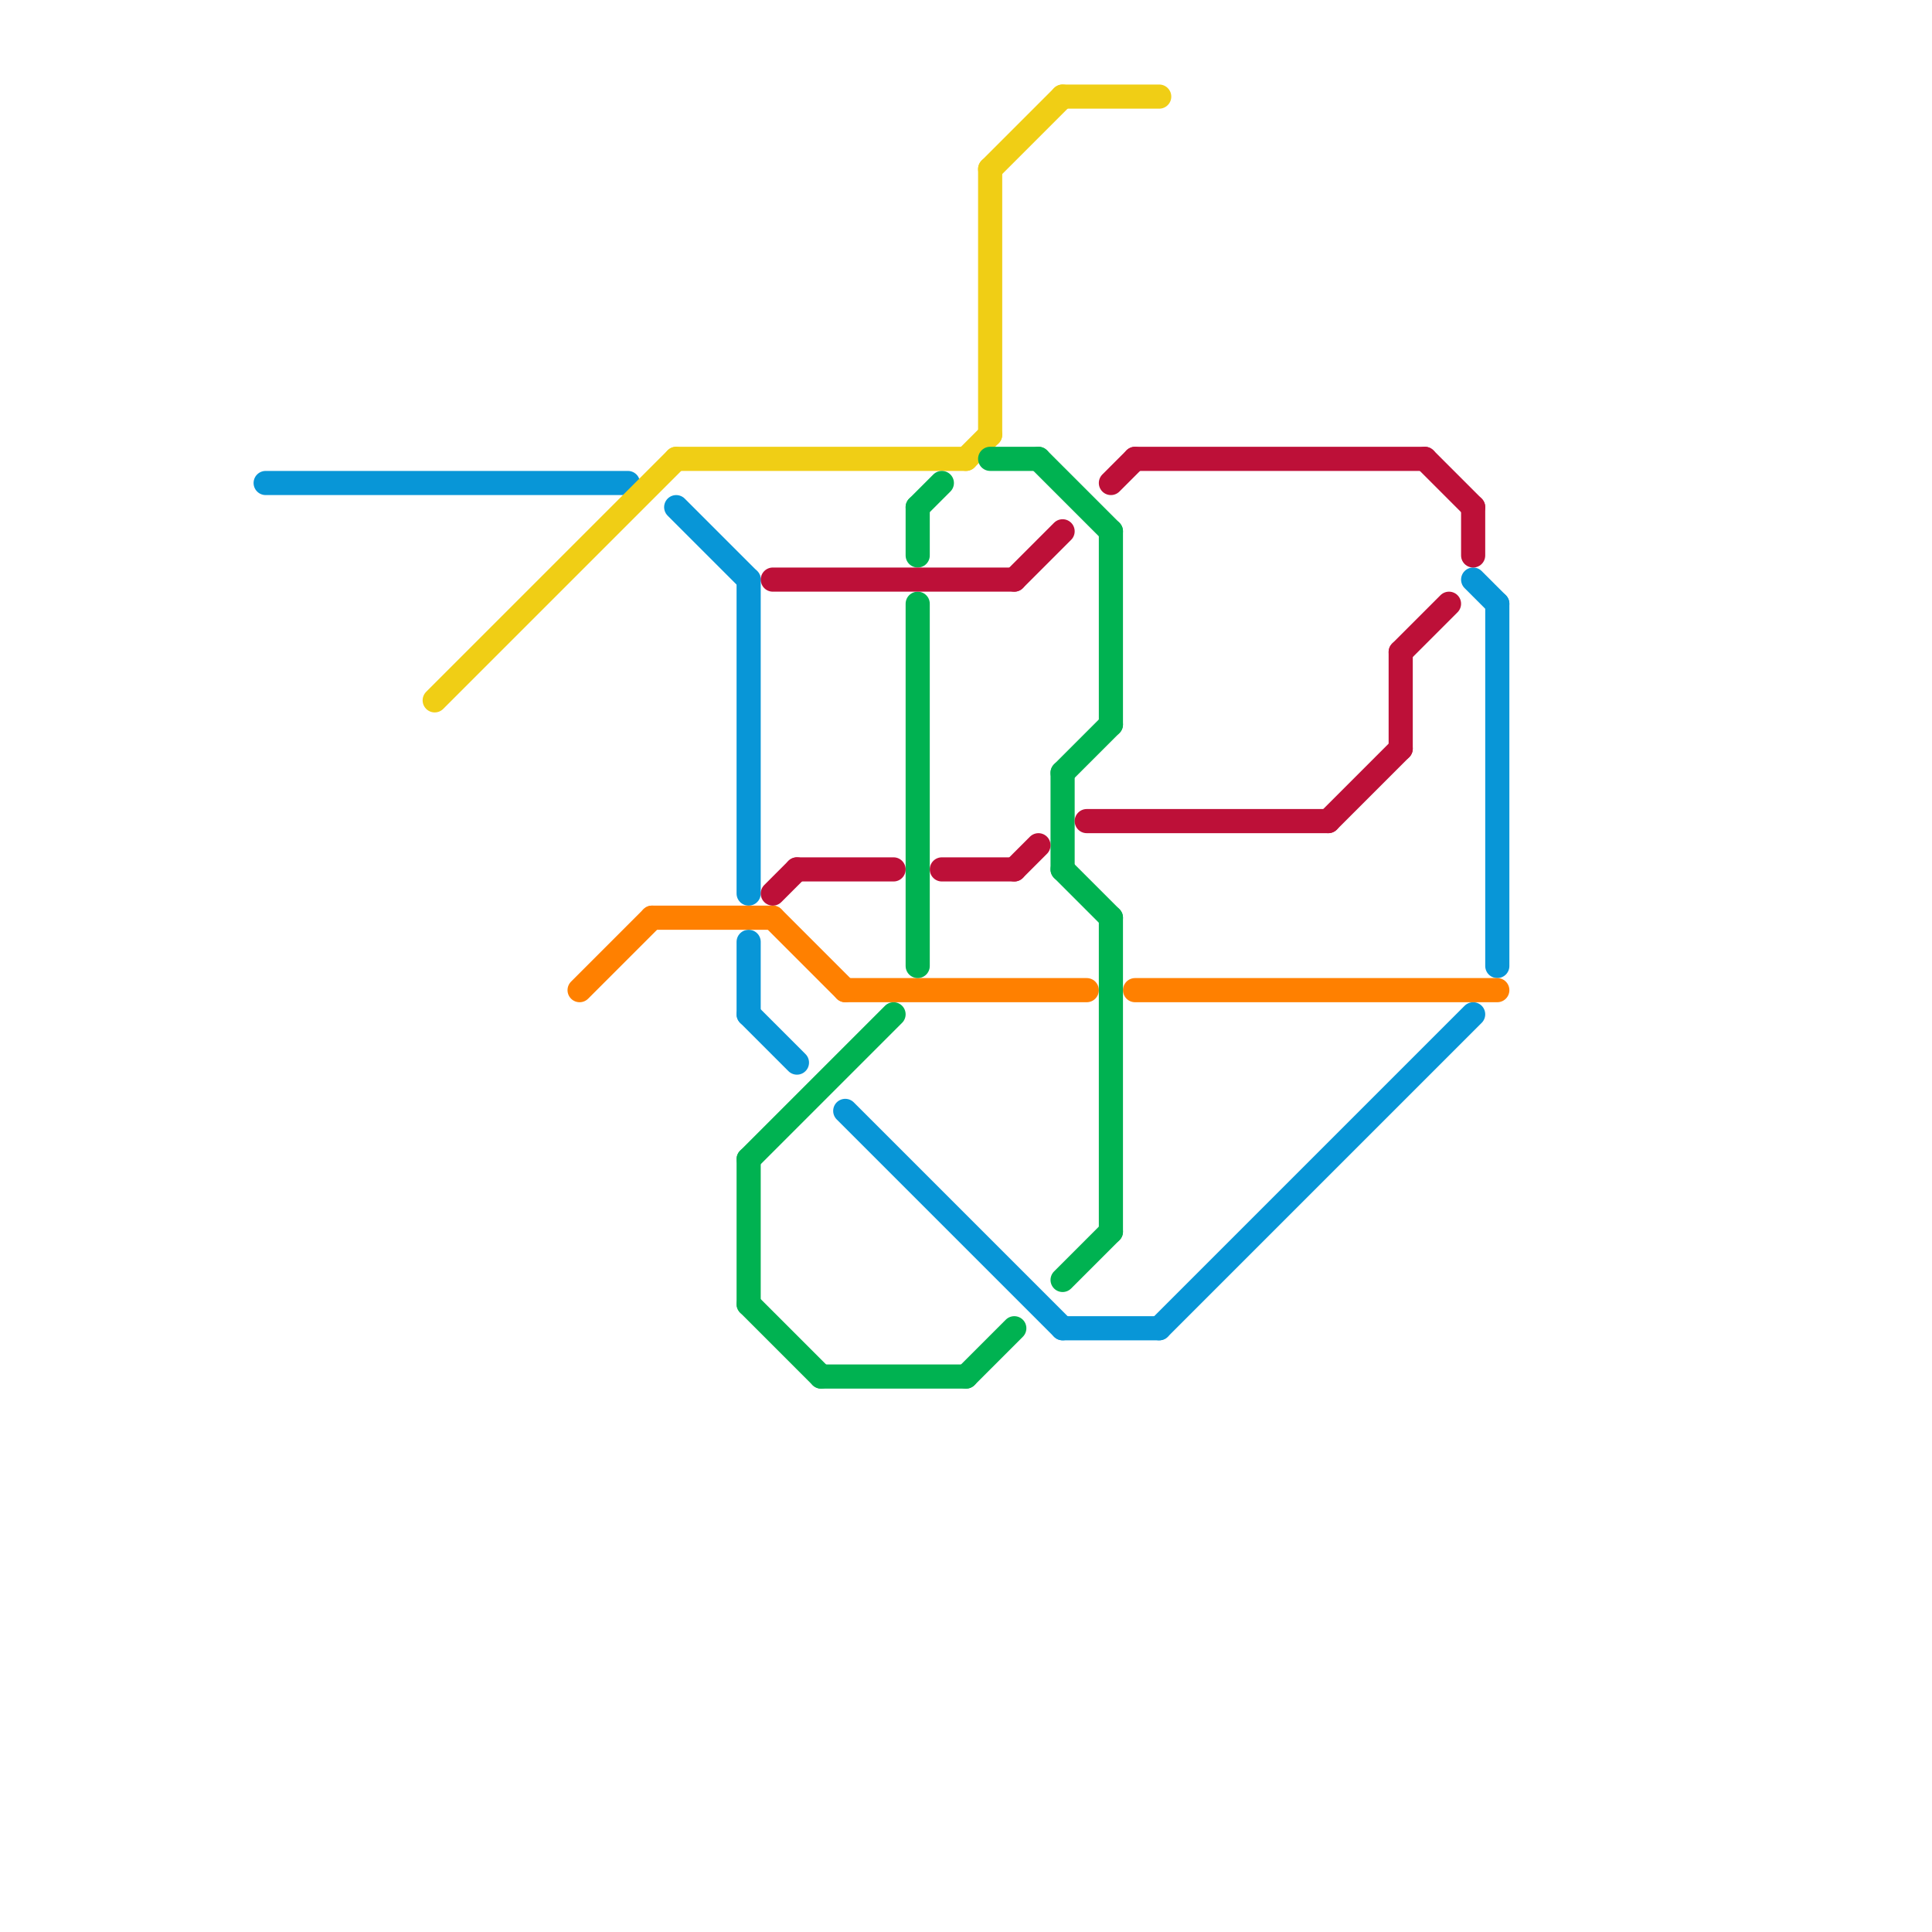
<svg version="1.1" xmlns="http://www.w3.org/2000/svg" viewBox="0 0 80 80">
<style>text { font: 1px Helvetica; font-weight: 600; white-space: pre; dominant-baseline: central; } line { stroke-width: 1; fill: none; stroke-linecap: round; stroke-linejoin: round; } .c0 { stroke: #0896d7 } .c1 { stroke: #f0ce15 } .c2 { stroke: #ff8000 } .c3 { stroke: #00b251 } .c4 { stroke: #bd1038 }</style><defs><g id="wm-xf"><circle r="1.2" fill="#000"/><circle r="0.9" fill="#fff"/><circle r="0.6" fill="#000"/><circle r="0.3" fill="#fff"/></g><g id="wm"><circle r="0.6" fill="#000"/><circle r="0.3" fill="#fff"/></g></defs><line class="c0" x1="28" y1="21" x2="31" y2="24"/><line class="c0" x1="61" y1="24" x2="62" y2="25"/><line class="c0" x1="62" y1="25" x2="62" y2="40"/><line class="c0" x1="31" y1="39" x2="31" y2="42"/><line class="c0" x1="44" y1="55" x2="48" y2="55"/><line class="c0" x1="11" y1="20" x2="26" y2="20"/><line class="c0" x1="48" y1="55" x2="61" y2="42"/><line class="c0" x1="35" y1="46" x2="44" y2="55"/><line class="c0" x1="31" y1="42" x2="33" y2="44"/><line class="c0" x1="31" y1="24" x2="31" y2="37"/><line class="c1" x1="41" y1="7" x2="44" y2="4"/><line class="c1" x1="44" y1="4" x2="48" y2="4"/><line class="c1" x1="18" y1="29" x2="28" y2="19"/><line class="c1" x1="41" y1="7" x2="41" y2="18"/><line class="c1" x1="40" y1="19" x2="41" y2="18"/><line class="c1" x1="28" y1="19" x2="40" y2="19"/><line class="c2" x1="27" y1="38" x2="32" y2="38"/><line class="c2" x1="35" y1="41" x2="45" y2="41"/><line class="c2" x1="32" y1="38" x2="35" y2="41"/><line class="c2" x1="47" y1="41" x2="62" y2="41"/><line class="c2" x1="24" y1="41" x2="27" y2="38"/><line class="c3" x1="31" y1="54" x2="34" y2="57"/><line class="c3" x1="38" y1="21" x2="38" y2="23"/><line class="c3" x1="38" y1="21" x2="39" y2="20"/><line class="c3" x1="43" y1="19" x2="46" y2="22"/><line class="c3" x1="44" y1="36" x2="46" y2="38"/><line class="c3" x1="46" y1="22" x2="46" y2="30"/><line class="c3" x1="34" y1="57" x2="40" y2="57"/><line class="c3" x1="44" y1="32" x2="46" y2="30"/><line class="c3" x1="31" y1="48" x2="31" y2="54"/><line class="c3" x1="41" y1="19" x2="43" y2="19"/><line class="c3" x1="44" y1="53" x2="46" y2="51"/><line class="c3" x1="44" y1="32" x2="44" y2="36"/><line class="c3" x1="38" y1="25" x2="38" y2="40"/><line class="c3" x1="46" y1="38" x2="46" y2="51"/><line class="c3" x1="40" y1="57" x2="42" y2="55"/><line class="c3" x1="31" y1="48" x2="37" y2="42"/><line class="c4" x1="58" y1="27" x2="58" y2="31"/><line class="c4" x1="59" y1="19" x2="61" y2="21"/><line class="c4" x1="47" y1="19" x2="59" y2="19"/><line class="c4" x1="39" y1="36" x2="42" y2="36"/><line class="c4" x1="32" y1="37" x2="33" y2="36"/><line class="c4" x1="46" y1="20" x2="47" y2="19"/><line class="c4" x1="42" y1="24" x2="44" y2="22"/><line class="c4" x1="55" y1="34" x2="58" y2="31"/><line class="c4" x1="61" y1="21" x2="61" y2="23"/><line class="c4" x1="45" y1="34" x2="55" y2="34"/><line class="c4" x1="33" y1="36" x2="37" y2="36"/><line class="c4" x1="32" y1="24" x2="42" y2="24"/><line class="c4" x1="58" y1="27" x2="60" y2="25"/><line class="c4" x1="42" y1="36" x2="43" y2="35"/>
</svg>
